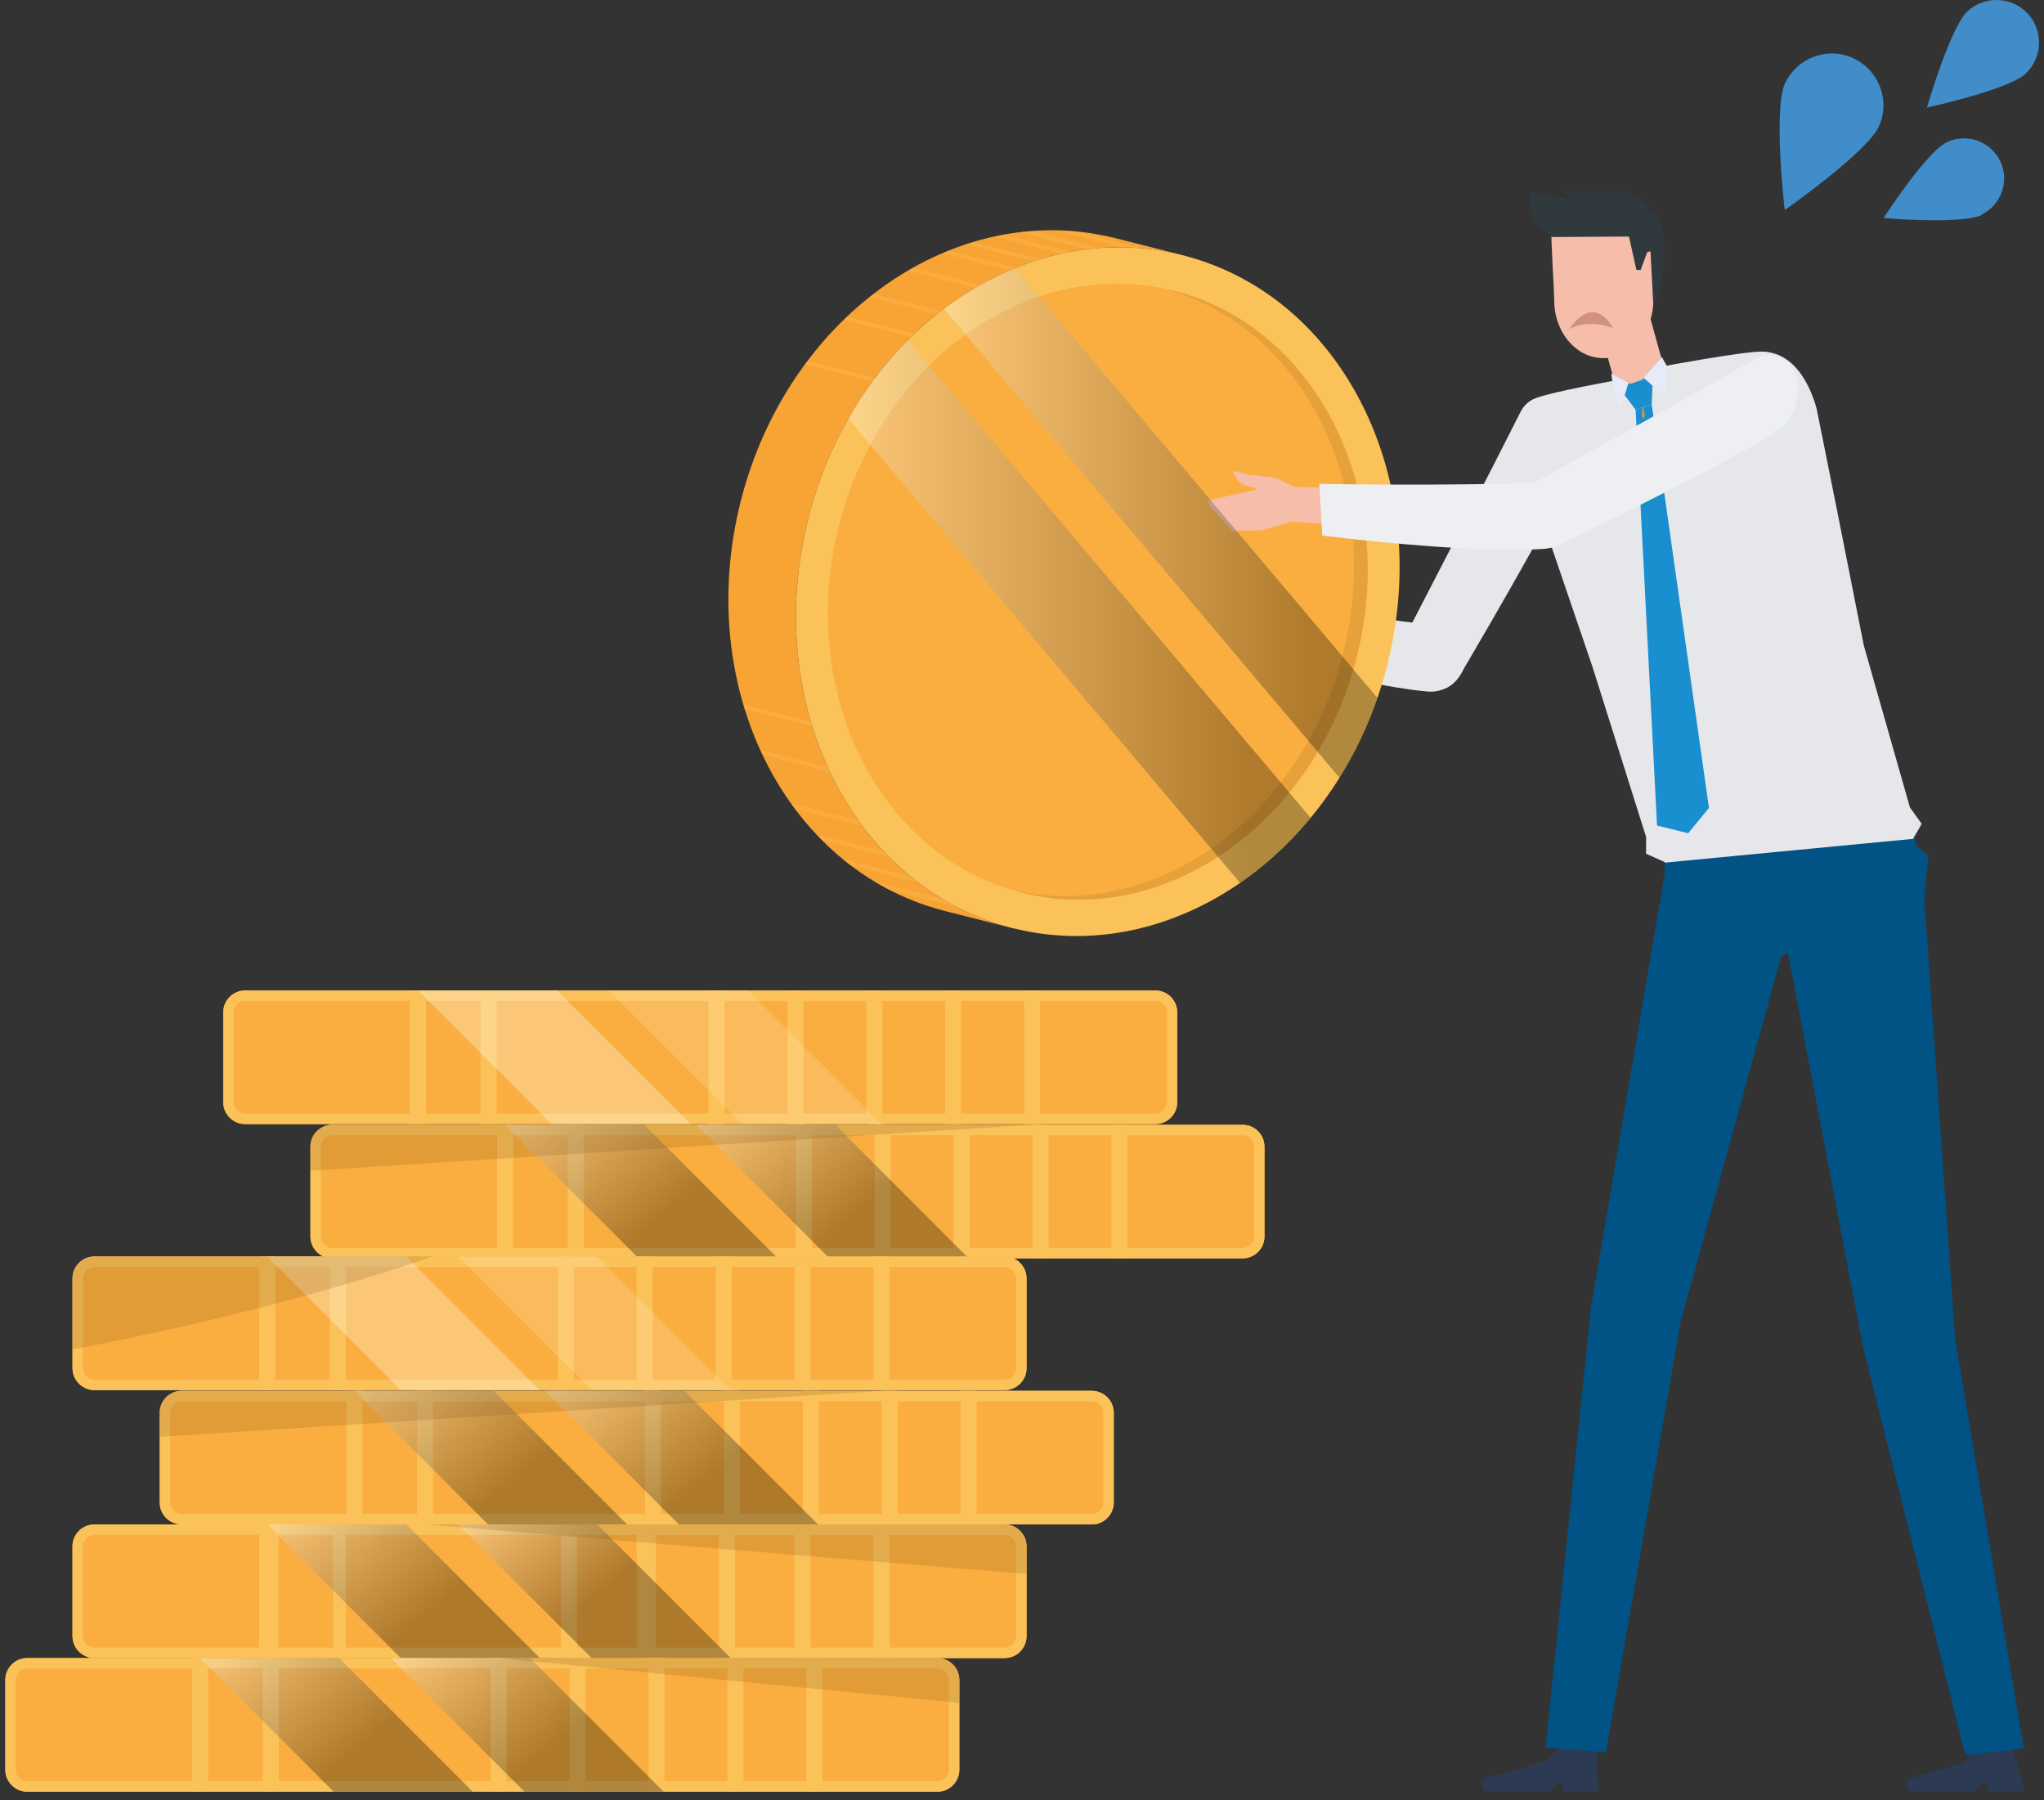 <svg width="201" height="177" viewBox="0 0 201 177" fill="none" xmlns="http://www.w3.org/2000/svg">
<rect x="0" y="0" width="201" height="177" fill="#333333" stroke="none"/>
<path d="M113.608 110.509L24.113 110.509C22.92 110.509 21.952 109.542 21.952 108.349V99.535C21.952 98.342 22.92 97.374 24.113 97.374L113.608 97.374C114.801 97.374 115.769 98.342 115.769 99.535V108.351C115.769 109.544 114.801 110.512 113.608 110.512V110.509Z" fill="#FAAE3F"/>
<path d="M100.713 110.509H102.289V97.374H100.713V110.509Z" fill="#FBC259"/>
<path d="M92.955 110.509H94.53V97.374H92.955V110.509Z" fill="#FBC259"/>
<path d="M85.196 110.509H86.772V97.374H85.196V110.509Z" fill="#FBC259"/>
<path d="M77.436 110.509H79.011V97.374H77.436V110.509Z" fill="#FBC259"/>
<path d="M69.675 110.509H71.253V97.374H69.675V110.509Z" fill="#FBC259"/>
<path d="M47.26 110.509H48.836V97.374H47.26V110.509Z" fill="#FBC259"/>
<path d="M40.31 110.509H41.888V97.374H40.31V110.509Z" fill="#FBC259"/>
<path d="M24.111 98.402C23.485 98.402 22.98 98.909 22.98 99.532V108.348C22.98 108.974 23.485 109.479 24.111 109.479H113.608C114.231 109.479 114.741 108.971 114.741 108.348V99.532C114.741 98.909 114.233 98.402 113.608 98.402H24.111ZM24.111 97.374H113.608C114.801 97.374 115.769 98.342 115.769 99.535V108.351C115.769 109.544 114.801 110.512 113.608 110.512H24.111C22.918 110.512 21.95 109.544 21.95 108.351V99.535C21.95 98.342 22.918 97.374 24.111 97.374Z" fill="#FBC259"/>
<path opacity="0.15" d="M73.549 97.374L86.684 110.509H73.004L59.868 97.374H73.549Z" fill="white"/>
<path opacity="0.3" d="M54.781 97.374L67.917 110.509H54.234L41.101 97.374H54.781Z" fill="white"/>
<path d="M122.184 123.715L32.689 123.715C31.496 123.715 30.529 122.747 30.529 121.554V112.738C30.529 111.545 31.496 110.577 32.689 110.577L122.184 110.577C123.377 110.577 124.345 111.545 124.345 112.738V121.554C124.345 122.747 123.377 123.715 122.184 123.715Z" fill="#FAAE3F"/>
<path d="M109.286 123.715H110.864V110.58H109.286V123.715Z" fill="#FBC259"/>
<path d="M101.531 123.715H103.106V110.58H101.531V123.715Z" fill="#FBC259"/>
<path d="M93.772 123.715H95.348V110.58H93.772V123.715Z" fill="#FBC259"/>
<path d="M86.014 123.715H87.59V110.58H86.014V123.715Z" fill="#FBC259"/>
<path d="M78.253 123.715H79.829V110.58H78.253V123.715Z" fill="#FBC259"/>
<path d="M55.837 123.715H57.412V110.58H55.837V123.715Z" fill="#FBC259"/>
<path d="M48.889 123.715H50.464V110.58H48.889V123.715Z" fill="#FBC259"/>
<path d="M32.687 111.607C32.062 111.607 31.556 112.115 31.556 112.738V121.554C31.556 122.179 32.064 122.685 32.687 122.685H122.184C122.807 122.685 123.315 122.177 123.315 121.554V112.738C123.315 112.115 122.807 111.607 122.184 111.607H32.687ZM32.687 110.577H122.184C123.377 110.577 124.345 111.545 124.345 112.738V121.554C124.345 122.747 123.377 123.715 122.184 123.715H32.687C31.494 123.715 30.526 122.747 30.526 121.554V112.738C30.526 111.545 31.494 110.577 32.687 110.577Z" fill="#FBC259"/>
<path style="mix-blend-mode:screen" opacity="0.3" d="M82.128 110.577L95.261 123.715H81.58L68.444 110.577H82.128Z" fill="url(#paint0_linear_200_7836)"/>
<path style="mix-blend-mode:screen" opacity="0.3" d="M63.357 110.577L76.493 123.715H62.809L49.676 110.577H63.357Z" fill="url(#paint1_linear_200_7836)"/>
<path opacity="0.2" d="M32.687 110.577C31.494 110.577 30.526 111.545 30.526 112.738V115.099L101.528 110.577H32.687Z" fill="#7E5820"/>
<path d="M98.787 136.665H9.292C8.099 136.665 7.131 135.697 7.131 134.504V125.688C7.131 124.495 8.099 123.527 9.292 123.527L98.787 123.527C99.98 123.527 100.948 124.495 100.948 125.688V134.504C100.948 135.697 99.98 136.665 98.787 136.665Z" fill="#FAAE3F"/>
<path d="M85.889 136.665H87.467V123.53H85.889V136.665Z" fill="#FBC259"/>
<path d="M78.133 136.665H79.709V123.53H78.133V136.665Z" fill="#FBC259"/>
<path d="M70.375 136.665H71.951V123.53H70.375V136.665Z" fill="#FBC259"/>
<path d="M62.614 136.665H64.189V123.53H62.614V136.665Z" fill="#FBC259"/>
<path d="M54.856 136.665H56.432V123.53H54.856V136.665Z" fill="#FBC259"/>
<path d="M32.439 136.665H34.015V123.53H32.439V136.665Z" fill="#FBC259"/>
<path d="M25.491 136.665H27.067V123.53H25.491V136.665Z" fill="#FBC259"/>
<path d="M9.289 124.558C8.664 124.558 8.159 125.065 8.159 125.688V134.504C8.159 135.13 8.664 135.635 9.289 135.635H98.787C99.409 135.635 99.92 135.127 99.92 134.504V125.688C99.92 125.065 99.412 124.558 98.787 124.558H9.289ZM9.289 123.527H98.787C99.98 123.527 100.948 124.495 100.948 125.688V134.504C100.948 135.697 99.982 136.665 98.787 136.665H9.289C8.096 136.665 7.128 135.697 7.128 134.504V125.688C7.128 124.495 8.096 123.527 9.289 123.527Z" fill="#FBC259"/>
<path opacity="0.15" d="M58.728 123.527L71.863 136.665H58.182L45.047 123.527H58.728Z" fill="white"/>
<path opacity="0.3" d="M39.959 123.527L53.095 136.665H39.412L26.279 123.527H39.959Z" fill="white"/>
<path opacity="0.2" d="M7.298 124.848C7.574 124.203 8.166 123.757 8.869 123.612C9.009 123.582 9.139 123.527 9.289 123.527H42.483C35.688 125.898 23.91 129.455 7.128 132.674V125.688C7.128 125.391 7.188 125.105 7.298 124.848Z" fill="#7E5820"/>
<path d="M107.363 149.871H17.866C16.673 149.871 15.705 148.903 15.705 147.71V138.896C15.705 137.703 16.673 136.735 17.866 136.735H107.363C108.556 136.735 109.524 137.703 109.524 138.896V147.712C109.524 148.905 108.556 149.873 107.363 149.873V149.871Z" fill="#FAAE3F"/>
<path d="M94.465 149.871H96.043V136.735H94.465V149.871Z" fill="#FBC259"/>
<path d="M86.71 149.871H88.285V136.735H86.71V149.871Z" fill="#FBC259"/>
<path d="M78.951 149.871H80.527V136.735H78.951V149.871Z" fill="#FBC259"/>
<path d="M71.191 149.871H72.766V136.735H71.191V149.871Z" fill="#FBC259"/>
<path d="M63.432 149.871H65.008V136.735H63.432V149.871Z" fill="#FBC259"/>
<path d="M41.015 149.871H42.591V136.735H41.015V149.871Z" fill="#FBC259"/>
<path d="M34.067 149.871H35.643V136.735H34.067V149.871Z" fill="#FBC259"/>
<path d="M17.866 137.763C17.24 137.763 16.735 138.271 16.735 138.894V147.707C16.735 148.333 17.243 148.84 17.866 148.84H107.363C107.986 148.84 108.493 148.333 108.493 147.707V138.894C108.493 138.268 107.986 137.763 107.363 137.763H17.866ZM17.866 136.733H107.363C108.556 136.733 109.524 137.701 109.524 138.894V147.707C109.524 148.9 108.556 149.868 107.363 149.868H17.866C16.672 149.868 15.705 148.9 15.705 147.707V138.894C15.705 137.701 16.672 136.733 17.866 136.733Z" fill="#FBC259"/>
<path style="mix-blend-mode:screen" opacity="0.3" d="M67.306 136.733L80.439 149.868H66.758L53.623 136.733H67.306Z" fill="url(#paint2_linear_200_7836)"/>
<path style="mix-blend-mode:screen" opacity="0.3" d="M48.536 136.733L61.671 149.868H47.988L34.855 136.733H48.536Z" fill="url(#paint3_linear_200_7836)"/>
<path opacity="0.2" d="M17.866 136.733C16.675 136.733 15.705 137.701 15.705 138.894V141.255L86.707 136.733H17.866Z" fill="#7E5820"/>
<path d="M98.787 163.006H9.289C8.096 163.006 7.128 162.038 7.128 160.845V152.029C7.128 150.836 8.096 149.868 9.289 149.868H98.787C99.98 149.868 100.948 150.836 100.948 152.029V160.845C100.948 162.038 99.98 163.006 98.787 163.006Z" fill="#FAAE3F"/>
<path d="M85.889 163.006H87.467V149.871H85.889V163.006Z" fill="#FBC259"/>
<path d="M78.133 163.006H79.709V149.871H78.133V163.006Z" fill="#FBC259"/>
<path d="M70.69 163.006H72.269V149.871H70.69V163.006Z" fill="#FBC259"/>
<path d="M62.614 163.006H64.508V149.871H62.614V163.006Z" fill="#FBC259"/>
<path d="M55.174 163.006H56.749V149.871H55.174V163.006Z" fill="#FBC259"/>
<path d="M32.752 163.006H34.012V149.871H32.752V163.006Z" fill="#FBC259"/>
<path d="M25.488 163.006H27.382V149.871H25.488V163.006Z" fill="#FBC259"/>
<path d="M9.289 150.899C8.664 150.899 8.159 151.406 8.159 152.029V160.845C8.159 161.471 8.664 161.976 9.289 161.976H98.787C99.409 161.976 99.92 161.468 99.92 160.845V152.029C99.92 151.406 99.412 150.899 98.787 150.899H9.289ZM9.289 149.868H98.787C99.98 149.868 100.948 150.836 100.948 152.029V160.845C100.948 162.038 99.982 163.006 98.787 163.006H9.289C8.096 163.006 7.128 162.038 7.128 160.845V152.029C7.128 150.836 8.096 149.868 9.289 149.868Z" fill="#FBC259"/>
<path style="mix-blend-mode:screen" opacity="0.3" d="M58.728 149.868L71.863 163.006H58.182L45.047 149.868H58.728Z" fill="url(#paint4_linear_200_7836)"/>
<path style="mix-blend-mode:screen" opacity="0.3" d="M39.959 149.868L53.095 163.006H39.412L26.279 149.868H39.959Z" fill="url(#paint5_linear_200_7836)"/>
<path opacity="0.2" d="M98.787 149.868H41.805L100.947 154.748V152.027C100.947 150.834 99.98 149.866 98.789 149.866L98.787 149.868Z" fill="#7E5820"/>
<path d="M92.179 176.142H2.682C1.488 176.142 0.521 175.174 0.521 173.981V165.165C0.521 163.972 1.488 163.004 2.682 163.004H92.179C93.372 163.004 94.34 163.972 94.34 165.165V173.981C94.34 175.174 93.372 176.142 92.179 176.142Z" fill="#FAAE3F"/>
<path d="M79.281 176.142H80.859V163.006H79.281V176.142Z" fill="#FBC259"/>
<path d="M71.525 176.142H73.101V163.006H71.525V176.142Z" fill="#FBC259"/>
<path d="M63.767 176.142H65.343V163.006H63.767V176.142Z" fill="#FBC259"/>
<path d="M56.006 176.142H57.582V163.006H56.006V176.142Z" fill="#FBC259"/>
<path d="M48.248 176.142H49.824V163.006H48.248V176.142Z" fill="#FBC259"/>
<path d="M25.831 176.142H27.407V163.006H25.831V176.142Z" fill="#FBC259"/>
<path d="M18.883 176.142H20.459V163.006H18.883V176.142Z" fill="#FBC259"/>
<path d="M2.681 164.034C2.056 164.034 1.551 164.542 1.551 165.165V173.981C1.551 174.606 2.059 175.112 2.681 175.112H92.179C92.802 175.112 93.312 174.604 93.312 173.981V165.165C93.312 164.542 92.804 164.034 92.179 164.034H2.681ZM2.681 163.007H92.179C93.372 163.007 94.34 163.974 94.34 165.167V173.984C94.34 175.177 93.372 176.145 92.179 176.145H2.681C1.488 176.145 0.521 175.177 0.521 173.984V165.167C0.521 163.974 1.488 163.007 2.681 163.007Z" fill="#FBC259"/>
<path style="mix-blend-mode:screen" opacity="0.3" d="M52.12 163.006L65.255 176.142H51.575L38.439 163.006H52.12Z" fill="url(#paint6_linear_200_7836)"/>
<path style="mix-blend-mode:screen" opacity="0.3" d="M33.352 163.006L46.487 176.142H32.806L19.671 163.006H33.352Z" fill="url(#paint7_linear_200_7836)"/>
<path opacity="0.2" d="M92.179 163.006H49.036L94.337 167.411V165.165C94.337 163.972 93.369 163.004 92.176 163.004L92.179 163.006Z" fill="#7E5820"/>
<path d="M162.139 30.744L157.261 32.095L159.422 39.9L164.301 38.549L162.139 30.744Z" fill="#F7BDAB"/>
<path d="M152.839 29.383C152.769 32.542 154.895 35.148 157.589 35.208C160.28 35.268 162.521 32.757 162.591 29.601C162.601 29.155 162.971 23.413 162.899 22.993L152.572 22.763C152.482 23.178 152.849 28.935 152.839 29.383Z" fill="#F7BDAB"/>
<path d="M158.662 32.282C158.662 32.282 156.221 31.234 154.3 32.392C154.3 32.392 156.508 28.653 158.662 32.282Z" fill="#D19180"/>
<path d="M150.496 18.863C151.561 19.306 154.605 19.531 154.605 19.531C154.135 19.344 153.937 19.066 153.847 18.843L159.395 18.811C159.395 18.811 160.538 18.934 161.633 19.731C161.866 19.959 162.191 20.399 162.263 21.247C162.263 21.247 162.428 20.962 162.533 20.614C163.021 21.25 163.416 22.085 163.549 23.248C163.549 23.248 163.769 25.201 163.721 25.854C163.659 26.709 162.999 29.208 162.999 29.208L162.581 30.003L162.306 24.721L161.993 24.768L161.33 26.549L160.918 26.534L160.187 23.255L152.617 23.303C152.617 23.303 149.923 21.967 150.483 18.863H150.498H150.496Z" fill="#2F393E"/>
<path d="M110.642 62.202L108.813 60.208L108.548 60.018L108.198 59.255L110.702 58.69L112.905 58.225L113.018 58.035L111.885 57.747L111.179 57.252L110.709 56.482L110.807 56.332L112.29 56.707L114.879 57.009L116.794 57.92L121.864 58.793L121.559 62.454L116.494 61.316L113.468 62.179L110.642 62.202Z" fill="#F6AD96"/>
<path d="M141.342 61.521C132.931 60.546 119.578 58.165 119.578 58.165L119.058 63.224C119.058 63.224 132.626 67.236 140.307 67.981C142.73 68.217 144.156 66.076 144.196 64.583C144.228 63.412 143.025 61.716 141.342 61.521Z" fill="#E5E7EB"/>
<path d="M138.806 66.894C140.452 68.064 142.19 68.352 143.465 66.561C143.465 66.561 154.22 48.381 155.363 44.857C156.128 42.496 154.485 39.95 153.385 39.374C152.929 39.137 150.631 38.299 149.445 40.653C146.457 46.59 141.227 56.679 137.891 63.122C137.293 64.278 137.778 66.163 138.806 66.894Z" fill="#E5E7EB"/>
<path d="M158.689 37.434C158.689 37.434 152.994 38.457 151.179 39.084C148.635 39.967 149.05 42.874 149.863 45.805L156.603 65.568L161.873 82.288L161.868 83.928L163.704 84.754L163.794 85.812L188.189 83.303L188.167 82.393L188.972 80.995L187.817 79.384L183.275 63.432L180.661 50.229L178.638 40.165C178.055 38.062 176.584 34.663 173.32 34.565C171.587 34.513 163.601 36.001 163.601 36.001L161.313 38.682L158.692 37.434H158.689Z" fill="#E5E7EB"/>
<path d="M163.681 36.013L163.433 35.13L163.358 35.148L161.558 37.181L161.31 38.682L163.681 36.013Z" fill="#808080"/>
<path d="M161.558 37.181L161.643 37.179L163.784 39.002L163.896 35.948L163.433 35.13L163.358 35.148L161.558 37.181Z" fill="#E8E9F9"/>
<path d="M158.794 37.639L158.457 36.786L158.527 36.751L160.202 37.636L161.31 38.682L158.794 37.639Z" fill="#808080"/>
<path d="M160.202 37.636L160.135 37.686L159.297 40.34L158.584 37.717L158.457 36.786L158.527 36.751L160.202 37.636Z" fill="#E8E9F9"/>
<path d="M160.84 40.282L162.423 39.75L162.503 37.917L161.732 37.256L160.097 37.809L159.764 38.847L160.84 40.282Z" fill="#198FCF"/>
<path d="M162.423 39.75L168.053 79.431L166.01 81.918L162.946 81.155L160.84 40.283L162.423 39.75Z" fill="#198FCF"/>
<path d="M161.615 40.023L161.765 40.878L161.645 41.151L161.435 40.963L161.485 40.065L161.615 40.023Z" fill="#BD9559"/>
<path d="M153.522 175.401H153.67L153.702 176.142H157.246L157.151 175.161H157.036L157.039 175.149L157.029 171.7L153.347 171.545L153.267 172.02L151.569 173.266L146.192 174.804C146.192 174.804 145.769 174.989 145.776 175.221L145.791 175.647L145.801 175.902C145.801 175.902 145.867 176.014 146.307 176.142H152.472L152.844 175.647L153.207 175.419L153.52 175.401H153.522Z" fill="#2C3B53"/>
<path d="M195.28 175.401H195.427L195.46 176.142H199.006L198.909 175.161H198.793L198.796 175.149L197.908 171.545H194.227L194.149 172.02L193.326 173.266L187.949 174.804C187.949 174.804 187.526 174.989 187.534 175.221L187.549 175.647L187.556 175.902C187.556 175.902 187.621 176.014 188.062 176.142H194.227L194.599 175.647L194.962 175.419L195.277 175.401H195.28Z" fill="#2C3B53"/>
<path d="M163.724 85.791L163.672 84.811L188.35 82.448L188.395 83.023L189.633 84.173L189.222 88.302L192.259 131.613L199.009 171.867L193.272 172.56L183.197 132.388L175.829 93.69L175.167 93.977L165.25 130.027L157.924 172.253L151.987 171.805L156.431 128.684L163.724 85.791Z" fill="#005384"/>
<path d="M79.481 50.969C84.101 32.709 100.58 21.125 116.297 25.086L109.814 23.445L109.746 23.428C109.724 23.423 109.701 23.416 109.676 23.408C109.546 23.375 109.416 23.353 109.289 23.323L108.506 23.143L108.516 23.153C93.149 20.014 77.345 31.466 72.838 49.289C68.236 67.481 77.143 85.434 92.742 89.513V89.518L99.579 91.249C83.858 87.272 74.857 69.237 79.479 50.969H79.481Z" fill="#F8A435"/>
<path d="M116.609 25.164L116.341 25.096C116.416 25.116 116.486 25.139 116.561 25.159L116.609 25.164Z" fill="#CACACA"/>
<path d="M99.97 91.346V91.336C99.845 91.306 99.715 91.281 99.585 91.249L99.97 91.346Z" fill="#CACACA"/>
<path d="M116.319 25.091C116.319 25.091 116.304 25.091 116.296 25.086L116.34 25.096C116.34 25.096 116.325 25.094 116.317 25.091H116.319Z" fill="#E4E4E4"/>
<path d="M116.559 25.159C116.486 25.139 116.414 25.114 116.339 25.096L116.296 25.086C100.58 21.125 84.1 32.707 79.481 50.969C74.859 69.24 83.858 87.272 99.582 91.249C99.712 91.281 99.842 91.304 99.972 91.336C115.576 95.028 131.838 83.491 136.42 65.373C141.017 47.198 132.133 29.26 116.559 25.161V25.159Z" fill="#FBC259"/>
<path d="M133.414 64.61C129.279 80.952 114.528 91.314 100.465 87.755C86.401 84.198 78.353 68.067 82.487 51.727C86.621 35.388 101.373 25.024 115.436 28.583C129.499 32.142 137.548 48.271 133.414 64.61Z" fill="#FAAE3F"/>
<path opacity="0.3" d="M115.436 28.583C115.208 28.525 114.978 28.493 114.751 28.453C128.394 32.349 136.132 48.196 132.065 64.27C127.999 80.347 113.655 90.606 99.802 87.545C100.022 87.617 100.237 87.697 100.467 87.755C114.53 91.311 129.282 80.95 133.416 64.61C137.55 48.271 129.499 32.139 115.438 28.583H115.436Z" fill="#BC822F"/>
<g opacity="0.3">
<path d="M100.317 22.84L106.915 24.509C107.295 24.463 107.675 24.426 108.058 24.396L101.523 22.743C101.12 22.773 100.718 22.793 100.317 22.84Z" fill="#FBC259"/>
<path d="M105.74 22.748C105.117 22.69 104.497 22.69 103.876 22.678L110.334 24.313C111.009 24.321 111.685 24.363 112.363 24.423L105.74 22.748Z" fill="#FBC259"/>
<path d="M97.821 23.268L104.397 24.931C104.694 24.866 104.994 24.811 105.292 24.756L98.727 23.095C98.424 23.15 98.121 23.203 97.821 23.268Z" fill="#FBC259"/>
<path d="M95.025 24.028L101.613 25.694C101.85 25.616 102.09 25.546 102.33 25.474L95.75 23.808C95.508 23.881 95.265 23.948 95.025 24.026V24.028Z" fill="#FBC259"/>
<path d="M92.709 24.911L99.299 26.579C99.499 26.492 99.7 26.412 99.902 26.329L93.309 24.661C93.109 24.741 92.907 24.826 92.707 24.911H92.709Z" fill="#FBC259"/>
<path d="M89.29 26.612L95.923 28.288C96.083 28.195 96.24 28.098 96.401 28.007L89.798 26.337C89.63 26.432 89.455 26.512 89.288 26.609L89.29 26.612Z" fill="#FBC259"/>
<path d="M85.539 29.218L92.146 30.889C92.274 30.788 92.396 30.681 92.526 30.584L85.921 28.91C85.794 29.01 85.666 29.115 85.541 29.215L85.539 29.218Z" fill="#FBC259"/>
<path d="M83.007 31.446L89.62 33.12C89.73 33.014 89.835 32.904 89.945 32.802L83.338 31.131C83.225 31.236 83.115 31.341 83.005 31.449L83.007 31.446Z" fill="#FBC259"/>
<path d="M79.201 35.816L85.811 37.489C85.894 37.376 85.979 37.264 86.064 37.151L79.449 35.478C79.364 35.591 79.284 35.703 79.201 35.816Z" fill="#FBC259"/>
</g>
<g opacity="0.3">
<path d="M79.749 70.958L73.108 69.277C73.151 69.425 73.198 69.567 73.241 69.712L79.881 71.393C79.836 71.248 79.789 71.103 79.746 70.958H79.749Z" fill="#FBC259"/>
<path d="M81.409 75.415L74.769 73.734C74.839 73.887 74.909 74.039 74.982 74.189L81.622 75.867C81.549 75.717 81.477 75.565 81.407 75.412L81.409 75.415Z" fill="#FBC259"/>
<path d="M84.448 80.692L77.813 79.014C77.93 79.179 78.048 79.344 78.171 79.507L84.811 81.187C84.688 81.025 84.568 80.859 84.451 80.695L84.448 80.692Z" fill="#FBC259"/>
<path d="M86.919 83.708L80.279 82.027C80.451 82.21 80.632 82.385 80.809 82.563L87.442 84.241C87.267 84.063 87.089 83.891 86.919 83.708Z" fill="#FBC259"/>
<path d="M89.533 86.149L82.902 84.471C83.142 84.669 83.385 84.869 83.633 85.056L90.258 86.732C90.01 86.542 89.77 86.344 89.53 86.147L89.533 86.149Z" fill="#FBC259"/>
<path d="M92.694 88.383L86.079 86.709C86.509 86.967 86.95 87.21 87.395 87.445L93.997 89.115C93.557 88.883 93.122 88.64 92.694 88.385V88.383Z" fill="#FBC259"/>
</g>
<path d="M121.169 52.165L119.34 50.169L119.075 49.979L118.725 49.216L121.229 48.654L123.432 48.186L123.545 47.996L122.412 47.711L121.706 47.215L121.236 46.443L121.334 46.292L122.817 46.668L125.405 46.97L127.321 47.881L132.633 47.976L132.688 51.712L127.021 51.28L123.995 52.14L121.169 52.165Z" fill="#F7BDAB"/>
<path d="M151.759 47.425C143.3 47.803 129.737 47.573 129.737 47.573L130.027 52.65C130.027 52.65 144.06 54.451 151.761 53.966C154.192 53.813 155.257 51.472 155.062 49.992C154.91 48.831 153.452 47.348 151.759 47.423V47.425Z" fill="#EDEFF2"/>
<path d="M149.12 51.345C149.845 53.23 151.136 54.431 153.187 53.643C153.187 53.643 172.197 44.434 175.096 42.131C177.037 40.585 177.077 37.556 176.476 36.468C176.229 36.021 174.776 34.05 172.487 35.358C166.715 38.654 156.781 44.174 150.44 47.698C149.305 48.331 148.667 50.169 149.12 51.345Z" fill="#EDEFF2"/>
<g style="mix-blend-mode:screen" opacity="0.3">
<path d="M83.425 41.158L121.941 86.797C124.48 85.046 126.821 82.898 128.877 80.404L89.265 33.467C87.042 35.696 85.069 38.279 83.425 41.158Z" fill="url(#paint8_linear_200_7836)"/>
<path d="M135.452 68.612L99.802 26.369C97.351 27.37 95.005 28.713 92.819 30.363L131.718 76.453C133.216 74.052 134.479 71.425 135.452 68.609V68.612Z" fill="url(#paint9_linear_200_7836)"/>
</g>
<path d="M199.391 1.326C197.815 -0.353 195.142 -0.456 193.464 1.121C191.785 2.696 189.489 10.542 189.489 10.576C189.489 10.576 197.506 8.829 199.185 7.253C200.864 5.677 200.967 3.039 199.391 1.326Z" fill="#418DC9"/>
<path d="M194.867 21.095C196.82 20.135 197.642 17.771 196.683 15.818C195.724 13.865 193.36 13.043 191.407 14.002C189.454 14.962 185.206 21.403 185.24 21.437C185.24 21.437 192.914 22.088 194.902 21.129L194.867 21.095Z" fill="#418DC9"/>
<path d="M184.761 12.427C185.925 9.891 184.761 6.876 182.225 5.711C179.656 4.547 176.675 5.711 175.51 8.247C174.38 10.782 175.476 20.615 175.51 20.649C175.51 20.649 183.63 14.962 184.761 12.427Z" fill="#418DC9"/>
<defs>
<linearGradient id="paint0_linear_200_7836" x1="90.629" y1="127.604" x2="73.079" y2="106.69" gradientUnits="userSpaceOnUse">
<stop offset="0.38"/>
<stop offset="1" stop-color="white"/>
</linearGradient>
<linearGradient id="paint1_linear_200_7836" x1="71.858" y1="127.604" x2="54.311" y2="106.69" gradientUnits="userSpaceOnUse">
<stop offset="0.38"/>
<stop offset="1" stop-color="white"/>
</linearGradient>
<linearGradient id="paint2_linear_200_7836" x1="75.805" y1="153.757" x2="58.258" y2="132.844" gradientUnits="userSpaceOnUse">
<stop offset="0.38"/>
<stop offset="1" stop-color="white"/>
</linearGradient>
<linearGradient id="paint3_linear_200_7836" x1="57.037" y1="153.757" x2="39.489" y2="132.846" gradientUnits="userSpaceOnUse">
<stop offset="0.38"/>
<stop offset="1" stop-color="white"/>
</linearGradient>
<linearGradient id="paint4_linear_200_7836" x1="67.229" y1="166.893" x2="49.681" y2="145.982" gradientUnits="userSpaceOnUse">
<stop offset="0.48"/>
<stop offset="1" stop-color="white"/>
</linearGradient>
<linearGradient id="paint5_linear_200_7836" x1="48.461" y1="166.893" x2="30.913" y2="145.982" gradientUnits="userSpaceOnUse">
<stop offset="0.38"/>
<stop offset="1" stop-color="white"/>
</linearGradient>
<linearGradient id="paint6_linear_200_7836" x1="60.621" y1="180.031" x2="43.073" y2="159.117" gradientUnits="userSpaceOnUse">
<stop offset="0.38"/>
<stop offset="1" stop-color="white"/>
</linearGradient>
<linearGradient id="paint7_linear_200_7836" x1="41.853" y1="180.031" x2="24.305" y2="159.117" gradientUnits="userSpaceOnUse">
<stop offset="0.38"/>
<stop offset="1" stop-color="white"/>
</linearGradient>
<linearGradient id="paint8_linear_200_7836" x1="83.425" y1="60.131" x2="128.877" y2="60.131" gradientUnits="userSpaceOnUse">
<stop stop-color="white"/>
<stop offset="0.87"/>
</linearGradient>
<linearGradient id="paint9_linear_200_7836" x1="92.822" y1="51.412" x2="135.452" y2="51.412" gradientUnits="userSpaceOnUse">
<stop stop-color="white"/>
<stop offset="0.85"/>
</linearGradient>
</defs>
</svg>
